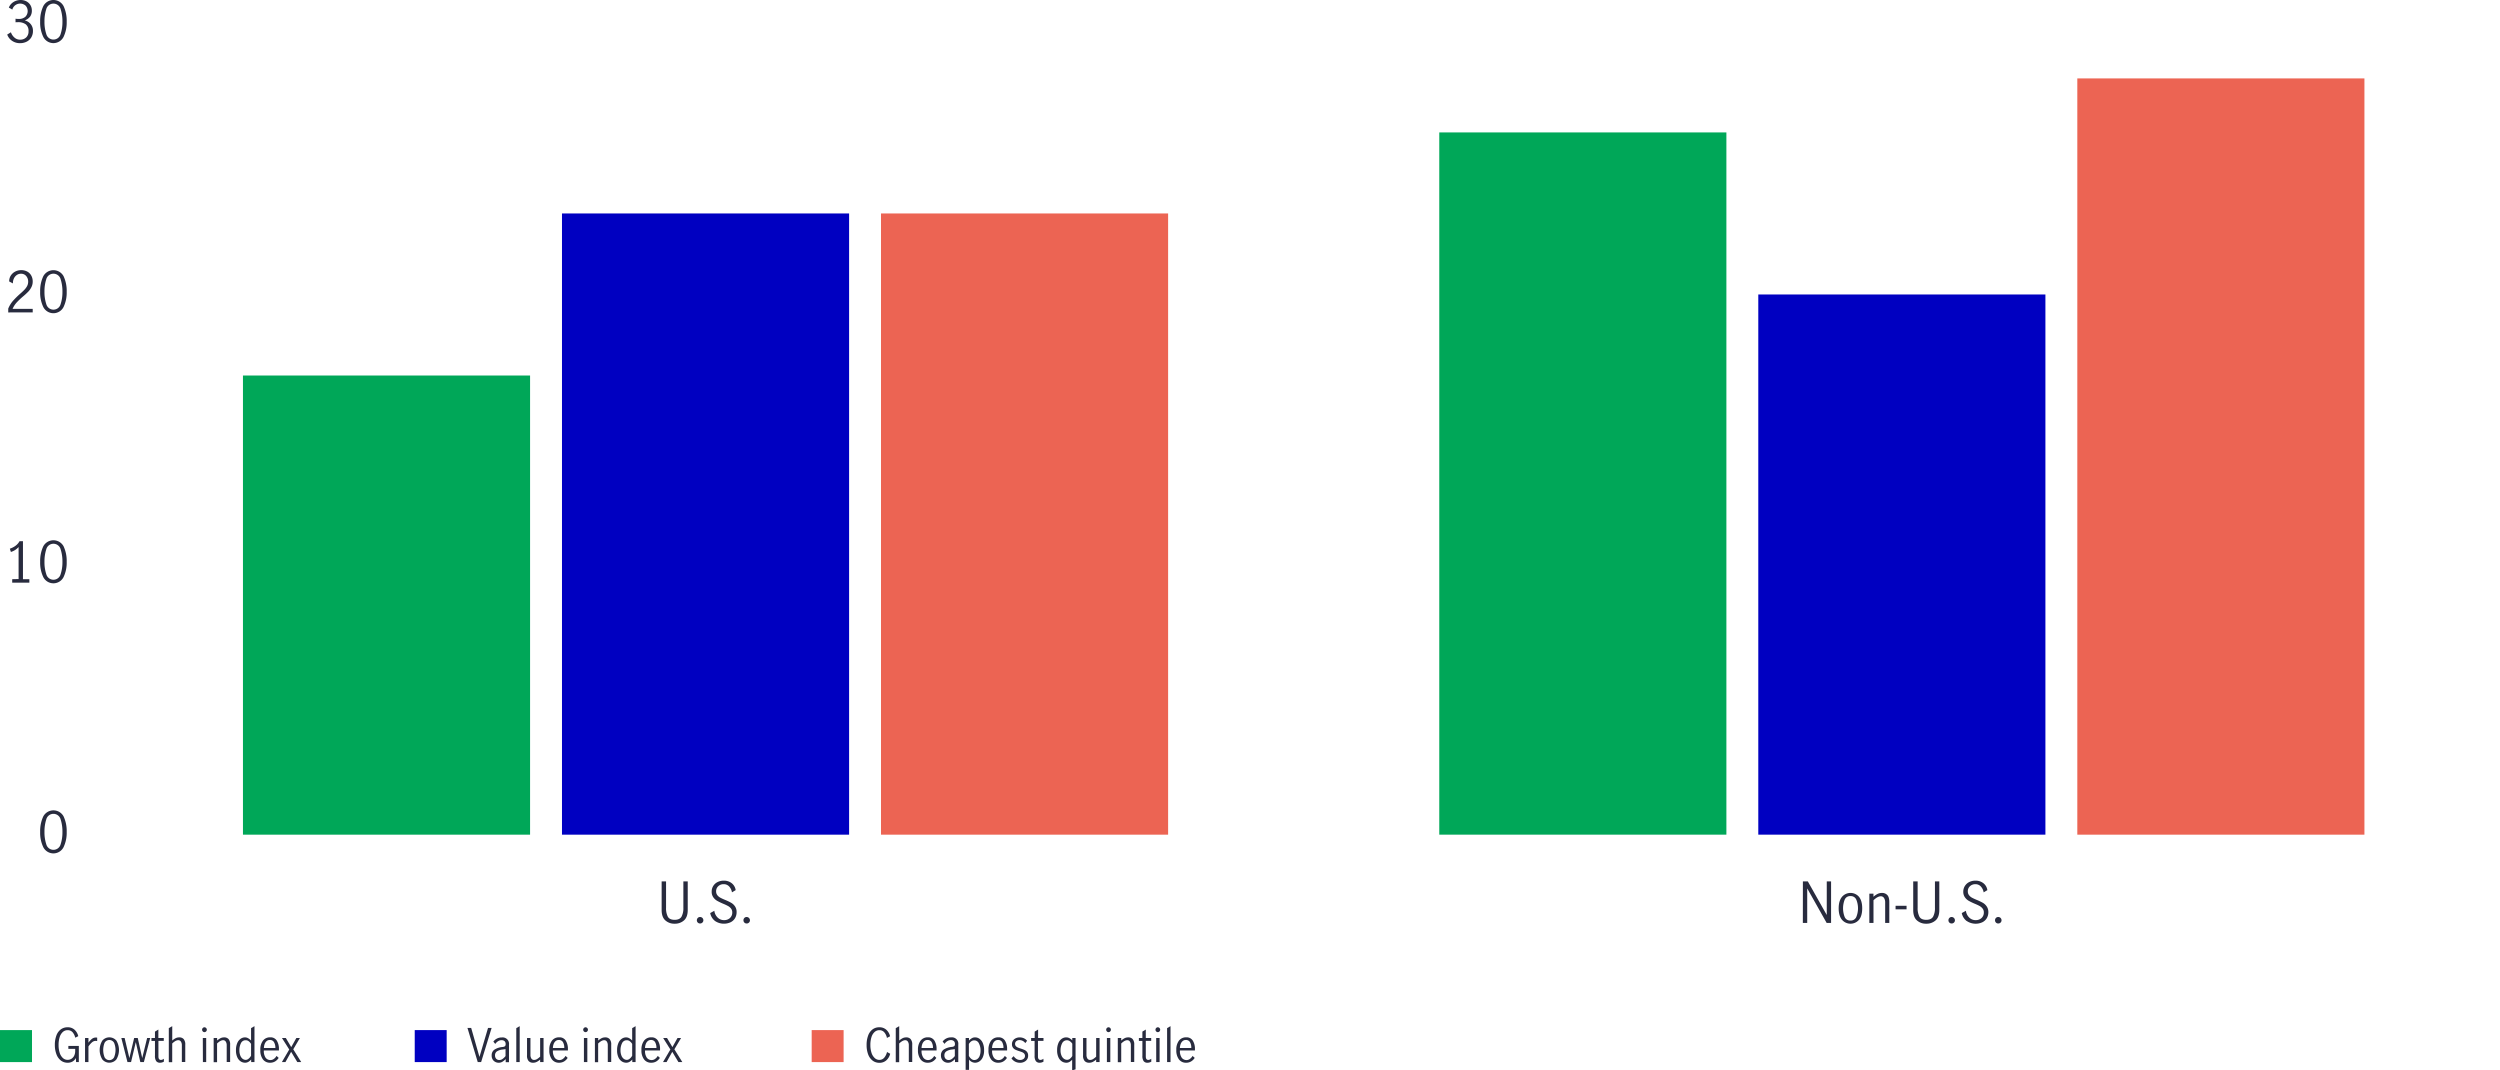 <svg id="Layer_1" data-name="Layer 1" xmlns="http://www.w3.org/2000/svg" viewBox="0 0 1517.85 649.85"><defs><style>.cls-1{fill:none;}.cls-2{fill:#282b3e;}.cls-3{fill:#ec6453;}.cls-4{fill:#0000c1;}.cls-5{fill:#00a758;}</style></defs><title>TL-34914-2020-estimated-earnings-growth-is-faster-among-cheaper-stocks-chart-1504-2</title><line class="cls-1" x1="65.2" y1="506.75" x2="1517.85" y2="506.75"/><path class="cls-2" d="M155.11,579.17a20.18,20.18,0,0,1-1.92-9.28,21,21,0,0,1,1.87-9.37,7,7,0,0,1,12.39,0,21.18,21.18,0,0,1,1.85,9.37,20.18,20.18,0,0,1-1.92,9.28,6.9,6.9,0,0,1-12.27,0Zm10.49-1.72a23.31,23.31,0,0,0,1.12-7.56,24.17,24.17,0,0,0-1.11-7.65,4.5,4.5,0,0,0-8.7,0,24.18,24.18,0,0,0-1.1,7.65,23.31,23.31,0,0,0,1.12,7.56,4.5,4.5,0,0,0,8.67,0Z" transform="translate(-128.81 -64.78)"/><path class="cls-2" d="M140.1,416.34V396.9a10.27,10.27,0,0,1-4.69,3l-.62-2a11.52,11.52,0,0,0,3.47-1.78,8.48,8.48,0,0,0,2.42-2.77h2.07v23.08h3.88v2.11H136.22v-2.11Z" transform="translate(-128.81 -64.78)"/><path class="cls-2" d="M155.11,415.19a20.21,20.21,0,0,1-1.92-9.28,21,21,0,0,1,1.87-9.37,7,7,0,0,1,12.39,0,21.18,21.18,0,0,1,1.85,9.37,20.21,20.21,0,0,1-1.92,9.28,6.9,6.9,0,0,1-12.27,0Zm10.49-1.72a23.31,23.31,0,0,0,1.12-7.56,24.17,24.17,0,0,0-1.11-7.65,4.5,4.5,0,0,0-8.7,0,24.18,24.18,0,0,0-1.1,7.65,23.31,23.31,0,0,0,1.12,7.56,4.5,4.5,0,0,0,8.67,0Z" transform="translate(-128.81 -64.78)"/><path class="cls-2" d="M136.61,247.53a51.09,51.09,0,0,1,4.3-4.28c1.16-1,2.07-1.87,2.72-2.55a9.84,9.84,0,0,0,1.64-2.24,5.62,5.62,0,0,0,.64-2.66,5.11,5.11,0,0,0-1.19-3.43,3.94,3.94,0,0,0-3.16-1.39,4.32,4.32,0,0,0-2.64.83,5.38,5.38,0,0,0-1.73,2.17,6.37,6.37,0,0,0-.53,2.88l-2.27-1.19a6.29,6.29,0,0,1,.91-3.47,6.93,6.93,0,0,1,2.64-2.48,7.73,7.73,0,0,1,3.76-.92,7.42,7.42,0,0,1,3.72.9,6,6,0,0,1,2.41,2.47,7.27,7.27,0,0,1,.84,3.5,7.55,7.55,0,0,1-.79,3.45,11.23,11.23,0,0,1-1.93,2.75,42.68,42.68,0,0,1-3.17,2.91,44.31,44.31,0,0,0-3.91,3.72,13.75,13.75,0,0,0-2.41,3.79h12.21v2.18H133.81v-2.31A17.21,17.21,0,0,1,136.61,247.53Z" transform="translate(-128.81 -64.78)"/><path class="cls-2" d="M155.11,251.21a20.22,20.22,0,0,1-1.92-9.29,21,21,0,0,1,1.87-9.36,7,7,0,0,1,12.39,0,21.13,21.13,0,0,1,1.85,9.36,20.22,20.22,0,0,1-1.92,9.29,6.9,6.9,0,0,1-12.27,0Zm10.49-1.72a23.33,23.33,0,0,0,1.12-7.57,24.26,24.26,0,0,0-1.11-7.65,4.51,4.51,0,0,0-8.7,0,24.27,24.27,0,0,0-1.1,7.65,23.33,23.33,0,0,0,1.12,7.57,4.5,4.5,0,0,0,8.67,0Z" transform="translate(-128.81 -64.78)"/><path class="cls-2" d="M136.19,89.6a7.67,7.67,0,0,1-3-3.84l2.25-1.39a7.22,7.22,0,0,0,2.16,3.23A5,5,0,0,0,141,88.86a5.16,5.16,0,0,0,3.72-1.36,4.87,4.87,0,0,0,1.41-3.68,5,5,0,0,0-1.7-4.28,7.72,7.72,0,0,0-4.76-1.29,10.62,10.62,0,0,0-1.43.07V76.14a11.39,11.39,0,0,0,1.84.14,5.88,5.88,0,0,0,4.11-1.3,4.93,4.93,0,0,0,.17-6.76A5,5,0,0,0,138,68a5,5,0,0,0-1.71,2.6l-2.11-1.22a6.91,6.91,0,0,1,2.75-3.33,8,8,0,0,1,4.46-1.26,7.27,7.27,0,0,1,3.48.83,6.16,6.16,0,0,1,2.42,2.3,6.33,6.33,0,0,1,.86,3.26,6.12,6.12,0,0,1-1,3.6,7.07,7.07,0,0,1-3.3,2.38,6.8,6.8,0,0,1,3.69,2.37,6.31,6.31,0,0,1,1.28,3.92,7.58,7.58,0,0,1-1,4,6.83,6.83,0,0,1-2.81,2.62,8.7,8.7,0,0,1-4,.92A8.36,8.36,0,0,1,136.19,89.6Z" transform="translate(-128.81 -64.78)"/><path class="cls-2" d="M155.11,87.22a20.15,20.15,0,0,1-1.92-9.28,21,21,0,0,1,1.87-9.36,6.95,6.95,0,0,1,12.39,0,21.13,21.13,0,0,1,1.85,9.36,20.15,20.15,0,0,1-1.92,9.28,6.9,6.9,0,0,1-12.27,0Zm10.49-1.71a23.33,23.33,0,0,0,1.12-7.57,24.17,24.17,0,0,0-1.11-7.65,4.51,4.51,0,0,0-8.7,0,24.18,24.18,0,0,0-1.1,7.65,23.33,23.33,0,0,0,1.12,7.57,4.5,4.5,0,0,0,8.67,0Z" transform="translate(-128.81 -64.78)"/><line class="cls-1" x1="65.2" y1="506.75" x2="65.2" y2="14.81"/><rect class="cls-3" x="534.89" y="129.6" width="174.32" height="377.16"/><rect class="cls-3" x="1261.22" y="47.61" width="174.32" height="459.15"/><rect class="cls-4" x="341.2" y="129.6" width="174.32" height="377.16"/><rect class="cls-4" x="1067.53" y="178.79" width="174.32" height="327.96"/><rect class="cls-5" x="147.51" y="227.99" width="174.32" height="278.77"/><rect class="cls-5" x="873.84" y="80.4" width="174.32" height="426.35"/><path class="cls-2" d="M1223.42,599.93h3l11.42,20.27h.07V599.93h2.62v25.2h-2.69l-11.73-20.84h-.07v20.84h-2.65Z" transform="translate(-128.81 -64.78)"/><path class="cls-2" d="M1247.14,623.19q-2-2.41-2-6.93t2-6.94a6.78,6.78,0,0,1,10.37,0q1.92,2.41,1.92,6.94t-1.92,6.93a6.78,6.78,0,0,1-10.37,0Zm8.73-1.73a13.92,13.92,0,0,0,0-10.41,3.58,3.58,0,0,0-3.55-2.21,3.54,3.54,0,0,0-3.55,2.2,14.5,14.5,0,0,0,0,10.43,3.54,3.54,0,0,0,3.55,2.2A3.58,3.58,0,0,0,1255.87,621.46Z" transform="translate(-128.81 -64.78)"/><path class="cls-2" d="M1266.26,607.38v1.87a12,12,0,0,1,2.43-1.7,5.85,5.85,0,0,1,2.74-.64,4.29,4.29,0,0,1,3.21,1.27c.83.85,1.24,2.27,1.24,4.27v12.68h-2.51V612.51a4.63,4.63,0,0,0-.67-2.48,2.2,2.2,0,0,0-2-1.08q-1.9,0-4.42,2.41v13.77h-2.52V607.38Z" transform="translate(-128.81 -64.78)"/><path class="cls-2" d="M1279.69,614.72h6.67v2.15h-6.67Z" transform="translate(-128.81 -64.78)"/><path class="cls-2" d="M1292.66,623.6q-2.27-2-2.26-6.32V599.93h2.69v16a11.06,11.06,0,0,0,1.07,5.4c.71,1.28,2.09,1.91,4.13,1.91s3.43-.64,4.18-1.92a10.74,10.74,0,0,0,1.12-5.39v-16h2.65v17.35c0,2.87-.75,5-2.27,6.32a8.28,8.28,0,0,1-5.68,2A8.15,8.15,0,0,1,1292.66,623.6Z" transform="translate(-128.81 -64.78)"/><path class="cls-2" d="M1312.35,624.91a1.86,1.86,0,0,1-.56-1.38,2,2,0,0,1,.56-1.43,1.84,1.84,0,0,1,1.37-.57,2,2,0,0,1,2,2,1.84,1.84,0,0,1-.58,1.38,2,2,0,0,1-1.43.56A1.87,1.87,0,0,1,1312.35,624.91Z" transform="translate(-128.81 -64.78)"/><path class="cls-2" d="M1322.8,623.94a8,8,0,0,1-2.92-4.8l2.51-1.39a6.85,6.85,0,0,0,2,4.1,5.46,5.46,0,0,0,3.92,1.58,5.14,5.14,0,0,0,3.55-1.26,4.41,4.41,0,0,0,1.41-3.47,3.64,3.64,0,0,0-.75-2.31,6.23,6.23,0,0,0-1.85-1.56c-.74-.41-1.73-.87-3-1.4a35.76,35.76,0,0,1-3.57-1.73,7.31,7.31,0,0,1-2.31-2.13,5.72,5.72,0,0,1-1-3.38,6.41,6.41,0,0,1,1-3.53,6.48,6.48,0,0,1,2.65-2.37,8.33,8.33,0,0,1,3.72-.83A7.62,7.62,0,0,1,1333,601a6.44,6.44,0,0,1,2.41,4.22l-2.24,1.35a7,7,0,0,0-1.72-3.58,4.37,4.37,0,0,0-3.31-1.38,4.63,4.63,0,0,0-3.29,1.23,4.07,4.07,0,0,0-1.3,3.12,3.65,3.65,0,0,0,.73,2.31,5.51,5.51,0,0,0,1.83,1.55c.74.4,1.73.86,3,1.38a34.6,34.6,0,0,1,3.6,1.73,7,7,0,0,1,2.31,2.18,6,6,0,0,1,1,3.47,7.12,7.12,0,0,1-.94,3.64,6.43,6.43,0,0,1-2.69,2.49,9.69,9.69,0,0,1-9.5-.76Z" transform="translate(-128.81 -64.78)"/><path class="cls-2" d="M1340.63,624.91a1.89,1.89,0,0,1-.56-1.38,2,2,0,0,1,.56-1.43,1.88,1.88,0,0,1,1.38-.57,2,2,0,0,1,1.43.57,2,2,0,0,1,.58,1.43,1.87,1.87,0,0,1-.58,1.38,2,2,0,0,1-1.43.56A1.91,1.91,0,0,1,1340.63,624.91Z" transform="translate(-128.81 -64.78)"/><path class="cls-2" d="M532.78,623.6q-2.26-2-2.26-6.32V599.93h2.68v16a11.17,11.17,0,0,0,1.07,5.4c.72,1.28,2.09,1.91,4.13,1.91s3.44-.64,4.19-1.92a10.85,10.85,0,0,0,1.12-5.39v-16h2.65v17.35q0,4.31-2.28,6.32a8.26,8.26,0,0,1-5.68,2A8.13,8.13,0,0,1,532.78,623.6Z" transform="translate(-128.81 -64.78)"/><path class="cls-2" d="M552.46,624.91a1.89,1.89,0,0,1-.56-1.38,2,2,0,0,1,.56-1.43,1.88,1.88,0,0,1,1.38-.57,2,2,0,0,1,1.43.57,2,2,0,0,1,.58,1.43,1.87,1.87,0,0,1-.58,1.38,2,2,0,0,1-1.43.56A1.91,1.91,0,0,1,552.46,624.91Z" transform="translate(-128.81 -64.78)"/><path class="cls-2" d="M562.92,623.94a8,8,0,0,1-2.93-4.8l2.52-1.39a6.8,6.8,0,0,0,2,4.1,5.44,5.44,0,0,0,3.91,1.58,5.12,5.12,0,0,0,3.55-1.26,4.41,4.41,0,0,0,1.42-3.47,3.64,3.64,0,0,0-.75-2.31,6.15,6.15,0,0,0-1.86-1.56,31.32,31.32,0,0,0-3-1.4,35.76,35.76,0,0,1-3.57-1.73,7.1,7.1,0,0,1-2.31-2.13,5.65,5.65,0,0,1-1-3.38,6.37,6.37,0,0,1,3.63-5.9,8.33,8.33,0,0,1,3.72-.83,7.57,7.57,0,0,1,4.79,1.53,6.46,6.46,0,0,1,2.42,4.22l-2.25,1.35a6.87,6.87,0,0,0-1.71-3.58,4.39,4.39,0,0,0-3.32-1.38,4.61,4.61,0,0,0-3.28,1.23,4.08,4.08,0,0,0-1.31,3.12,3.65,3.65,0,0,0,.73,2.31,5.54,5.54,0,0,0,1.84,1.55c.73.4,1.73.86,3,1.38a33.92,33.92,0,0,1,3.61,1.73,7.14,7.14,0,0,1,2.31,2.18,6,6,0,0,1,.95,3.47,7.12,7.12,0,0,1-.93,3.64,6.49,6.49,0,0,1-2.69,2.49,9.69,9.69,0,0,1-9.5-.76Z" transform="translate(-128.81 -64.78)"/><path class="cls-2" d="M580.75,624.91a1.89,1.89,0,0,1-.56-1.38,2,2,0,0,1,.56-1.43,1.85,1.85,0,0,1,1.38-.57,2,2,0,0,1,2,2,1.84,1.84,0,0,1-.58,1.38,2,2,0,0,1-1.42.56A1.88,1.88,0,0,1,580.75,624.91Z" transform="translate(-128.81 -64.78)"/><path class="cls-5" d="M148.24,709.62H128.81V690.19h19.43Z" transform="translate(-128.81 -64.78)"/><path class="cls-2" d="M165.81,708.7a8.5,8.5,0,0,1-2.7-3.74,15.68,15.68,0,0,1-1-5.7,15.88,15.88,0,0,1,.94-5.78,8,8,0,0,1,2.67-3.71,6.77,6.77,0,0,1,4.15-1.29,6.08,6.08,0,0,1,4.17,1.46,7.64,7.64,0,0,1,2.29,3.94l-1.84.93a7.46,7.46,0,0,0-1.6-3.29,3.85,3.85,0,0,0-3.05-1.28,4.23,4.23,0,0,0-2.86,1.07,6.94,6.94,0,0,0-1.92,3.09,15.53,15.53,0,0,0-.68,4.86,15.11,15.11,0,0,0,.68,4.75,7.21,7.21,0,0,0,1.92,3.13,4.13,4.13,0,0,0,2.86,1.11,4.41,4.41,0,0,0,2.39-.67,4.53,4.53,0,0,0,1.64-1.89,6.39,6.39,0,0,0,.59-2.79v-1.32h-4.15v-1.76h6.36v9.8H175l-.14-2.49a4.78,4.78,0,0,1-2,2.14,5.9,5.9,0,0,1-3,.74A6.66,6.66,0,0,1,165.81,708.7Z" transform="translate(-128.81 -64.78)"/><path class="cls-2" d="M182.51,695v2.86a10.76,10.76,0,0,1,2.16-2.38,3.89,3.89,0,0,1,2.41-.78,3.08,3.08,0,0,1,.73.08v2.07a5.33,5.33,0,0,0-.93-.11,3.39,3.39,0,0,0-2.07.77,12,12,0,0,0-2.3,2.62v9.49h-2.07V695Z" transform="translate(-128.81 -64.78)"/><path class="cls-2" d="M190.93,708a10.93,10.93,0,0,1,0-11.42,5.58,5.58,0,0,1,8.54,0,11.11,11.11,0,0,1,0,11.42,5.58,5.58,0,0,1-8.54,0Zm7.19-1.42a11.48,11.48,0,0,0,0-8.57,3.27,3.27,0,0,0-5.85,0,12,12,0,0,0,0,8.6,3.26,3.26,0,0,0,5.85,0Z" transform="translate(-128.81 -64.78)"/><path class="cls-2" d="M202.48,695h2l2.88,12.18h0L210.26,695h2.19l2.71,12.16h0L218.13,695H220l-3.84,14.62H214l-2.71-12h-.06l-2.85,12H206.2Z" transform="translate(-128.81 -64.78)"/><path class="cls-2" d="M223.63,709a5.53,5.53,0,0,1-.74-3.24v-9h-2.13V695h2.13v-3.89l2.07-1.26V695h3.28v1.74H225v9.44c0,1.42.51,2.12,1.54,2.12a3,3,0,0,0,1.77-.72l0,1.76A4.44,4.44,0,0,1,226,710,2.77,2.77,0,0,1,223.63,709Z" transform="translate(-128.81 -64.78)"/><path class="cls-2" d="M233.39,687.81v8.73a10.52,10.52,0,0,1,2-1.4,4.86,4.86,0,0,1,2.26-.53,3.52,3.52,0,0,1,2.64,1,5,5,0,0,1,1,3.52v10.44h-2.07V699.23a3.89,3.89,0,0,0-.54-2,1.83,1.83,0,0,0-1.67-.9c-1.05,0-2.26.67-3.64,2v11.34h-2.07V689Z" transform="translate(-128.81 -64.78)"/><path class="cls-2" d="M251.94,691a1.47,1.47,0,0,1,0-2.08,1.4,1.4,0,0,1,1-.44,1.46,1.46,0,0,1,1,.44,1.45,1.45,0,0,1,0,2.08,1.43,1.43,0,0,1-1,.45A1.37,1.37,0,0,1,251.94,691Zm0,4H254v14.62H252Z" transform="translate(-128.81 -64.78)"/><path class="cls-2" d="M260.63,695v1.54a10.85,10.85,0,0,1,2-1.4,4.92,4.92,0,0,1,2.26-.53,3.52,3.52,0,0,1,2.64,1,4.9,4.9,0,0,1,1,3.52v10.44h-2.08V699.23a3.89,3.89,0,0,0-.54-2,1.83,1.83,0,0,0-1.67-.9c-1,0-2.26.67-3.64,2v11.34h-2.07V695Z" transform="translate(-128.81 -64.78)"/><path class="cls-2" d="M275.05,709.27a5.66,5.66,0,0,1-2.11-2.44,9.75,9.75,0,0,1-.86-4.41,10.45,10.45,0,0,1,.82-4.42,5.9,5.9,0,0,1,2.07-2.58,4.71,4.71,0,0,1,2.57-.81,3.84,3.84,0,0,1,1.92.52,8.54,8.54,0,0,1,1.78,1.39V689l2.07-1.2v21.81h-2v-1.57a7.07,7.07,0,0,1-1.76,1.47,4,4,0,0,1-2,.49A5,5,0,0,1,275.05,709.27Zm4.8-1.81a5.74,5.74,0,0,0,1.39-1.73v-7.14a5.65,5.65,0,0,0-1.4-1.61,2.94,2.94,0,0,0-1.85-.63,3.09,3.09,0,0,0-2.9,1.8,9.31,9.31,0,0,0-.93,4.3,8.32,8.32,0,0,0,.54,3.18,4.52,4.52,0,0,0,1.43,2,3.1,3.1,0,0,0,1.86.64A2.77,2.77,0,0,0,279.85,707.46Z" transform="translate(-128.81 -64.78)"/><path class="cls-2" d="M288.46,708a9,9,0,0,1-1.59-5.76,8.75,8.75,0,0,1,1.61-5.66,5.34,5.34,0,0,1,4.38-2,4.42,4.42,0,0,1,4,2,9.41,9.41,0,0,1,1.3,5.27c0,.3,0,.54,0,.7H289a7.09,7.09,0,0,0,1.07,4.4,3.57,3.57,0,0,0,3,1.43,3.4,3.4,0,0,0,2.06-.72,5.62,5.62,0,0,0,1.58-1.8l1.29,1.2a6.47,6.47,0,0,1-2.13,2.13,5.72,5.72,0,0,1-3.05.81A5.25,5.25,0,0,1,288.46,708Zm6.75-10.41a2.74,2.74,0,0,0-2.55-1.4,2.92,2.92,0,0,0-2,.71,4.28,4.28,0,0,0-1.2,1.84,7.55,7.55,0,0,0-.42,2.32H296A6.73,6.73,0,0,0,295.21,697.61Z" transform="translate(-128.81 -64.78)"/><path class="cls-2" d="M306.86,701.86l4.84,7.76h-2.38l-3.72-6.19h-.06l-3.44,6.19h-2.16l4.48-7.64L300,695h2.35l3.25,5.49h.05l3.08-5.49h2.16Z" transform="translate(-128.81 -64.78)"/><path class="cls-4" d="M400,709.62H380.61V690.19H400Z" transform="translate(-128.81 -64.78)"/><path class="cls-2" d="M412.62,688.87h2.26l5,17.53h.06l5.18-17.53h2.18l-6.38,20.75h-2.05Z" transform="translate(-128.81 -64.78)"/><path class="cls-2" d="M429.46,709.48A4,4,0,0,1,427.9,708a4.56,4.56,0,0,1-.58-2.36,4.15,4.15,0,0,1,1.56-3.5,10.74,10.74,0,0,1,4.93-1.68,3.21,3.21,0,0,0,1.6-.49,1.77,1.77,0,0,0,.39-1.33,2.18,2.18,0,0,0-.67-1.74,2.69,2.69,0,0,0-1.82-.59,3.84,3.84,0,0,0-2.14.65,5.71,5.71,0,0,0-1.67,1.65l-1.15-1.43a6.22,6.22,0,0,1,5.15-2.52,3.89,3.89,0,0,1,4.34,4.4v10.61h-2V707.8a10,10,0,0,1-2.06,1.65,4.18,4.18,0,0,1-2.17.56A4.24,4.24,0,0,1,429.46,709.48Zm4.53-1.81a7.7,7.7,0,0,0,1.75-1.72v-4.2h-.05l-1.79.25a7.59,7.59,0,0,0-3.46,1.17,2.8,2.8,0,0,0-1.08,2.36,2.93,2.93,0,0,0,.71,2.06,2.59,2.59,0,0,0,2,.77A3.31,3.31,0,0,0,434,707.67Z" transform="translate(-128.81 -64.78)"/><path class="cls-2" d="M442.27,689l2.07-1.2v21.81h-2.07Z" transform="translate(-128.81 -64.78)"/><path class="cls-2" d="M449.79,709a4.84,4.84,0,0,1-1-3.48V695h2.08v10.42a3.84,3.84,0,0,0,.54,2,1.86,1.86,0,0,0,1.7.89,3.44,3.44,0,0,0,1.83-.57,12,12,0,0,0,1.81-1.42V695h2.07v14.62h-2.07v-1.51a10.84,10.84,0,0,1-2.05,1.38,4.77,4.77,0,0,1-2.24.52A3.52,3.52,0,0,1,449.79,709Z" transform="translate(-128.81 -64.78)"/><path class="cls-2" d="M463.91,708a9,9,0,0,1-1.59-5.76,8.75,8.75,0,0,1,1.61-5.66,5.34,5.34,0,0,1,4.38-2,4.42,4.42,0,0,1,4,2,9.41,9.41,0,0,1,1.3,5.27,6.16,6.16,0,0,1,0,.7h-9.1a7,7,0,0,0,1.08,4.4,3.56,3.56,0,0,0,3,1.43,3.37,3.37,0,0,0,2-.72,5.64,5.64,0,0,0,1.59-1.8l1.28,1.2a6.44,6.44,0,0,1-2.12,2.13,5.73,5.73,0,0,1-3.06.81A5.23,5.23,0,0,1,463.91,708Zm6.75-10.41a2.74,2.74,0,0,0-2.55-1.4,2.9,2.9,0,0,0-2,.71,4.28,4.28,0,0,0-1.2,1.84,7.55,7.55,0,0,0-.42,2.32h6.91A6.63,6.63,0,0,0,470.66,697.61Z" transform="translate(-128.81 -64.78)"/><path class="cls-2" d="M483.33,691a1.45,1.45,0,0,1,0-2.08,1.4,1.4,0,0,1,1-.44,1.46,1.46,0,0,1,1,.44,1.45,1.45,0,0,1,0,2.08,1.43,1.43,0,0,1-1,.45A1.37,1.37,0,0,1,483.33,691Zm0,4h2.07v14.62h-2.07Z" transform="translate(-128.81 -64.78)"/><path class="cls-2" d="M492,695v1.54a10.85,10.85,0,0,1,2-1.4,4.92,4.92,0,0,1,2.26-.53,3.52,3.52,0,0,1,2.64,1,4.9,4.9,0,0,1,1,3.52v10.44h-2.08V699.23a3.89,3.89,0,0,0-.54-2,1.83,1.83,0,0,0-1.67-.9c-1,0-2.26.67-3.64,2v11.34H490V695Z" transform="translate(-128.81 -64.78)"/><path class="cls-2" d="M506.44,709.27a5.66,5.66,0,0,1-2.11-2.44,9.75,9.75,0,0,1-.86-4.41,10.45,10.45,0,0,1,.82-4.42,5.9,5.9,0,0,1,2.07-2.58,4.71,4.71,0,0,1,2.57-.81,3.84,3.84,0,0,1,1.92.52,8.54,8.54,0,0,1,1.78,1.39V689l2.07-1.2v21.81h-2v-1.57a7.07,7.07,0,0,1-1.76,1.47,4,4,0,0,1-2,.49A5,5,0,0,1,506.44,709.27Zm4.8-1.81a5.74,5.74,0,0,0,1.39-1.73v-7.14a5.65,5.65,0,0,0-1.4-1.61,2.94,2.94,0,0,0-1.85-.63,3.09,3.09,0,0,0-2.9,1.8,9.31,9.31,0,0,0-.93,4.3,8.32,8.32,0,0,0,.54,3.18,4.52,4.52,0,0,0,1.43,2,3.1,3.1,0,0,0,1.86.64A2.77,2.77,0,0,0,511.24,707.46Z" transform="translate(-128.81 -64.78)"/><path class="cls-2" d="M519.85,708a9,9,0,0,1-1.59-5.76,8.75,8.75,0,0,1,1.61-5.66,5.34,5.34,0,0,1,4.38-2,4.42,4.42,0,0,1,4,2,9.41,9.41,0,0,1,1.3,5.27c0,.3,0,.54,0,.7h-9.1a7.09,7.09,0,0,0,1.07,4.4,3.57,3.57,0,0,0,3,1.43,3.4,3.4,0,0,0,2.06-.72,5.62,5.62,0,0,0,1.58-1.8l1.29,1.2a6.57,6.57,0,0,1-2.13,2.13,5.72,5.72,0,0,1-3.05.81A5.25,5.25,0,0,1,519.85,708Zm6.75-10.41a2.74,2.74,0,0,0-2.55-1.4,2.9,2.9,0,0,0-2,.71,4.28,4.28,0,0,0-1.2,1.84,7.55,7.55,0,0,0-.42,2.32h6.92A6.73,6.73,0,0,0,526.6,697.61Z" transform="translate(-128.81 -64.78)"/><path class="cls-2" d="M538.25,701.86l4.84,7.76h-2.38L537,703.43h-.06l-3.44,6.19h-2.16l4.48-7.64-4.39-7h2.35l3.25,5.49h.05l3.08-5.49h2.16Z" transform="translate(-128.81 -64.78)"/><path class="cls-3" d="M641,709.62H621.61V690.19H641Z" transform="translate(-128.81 -64.78)"/><path class="cls-2" d="M658.61,708.72a8.36,8.36,0,0,1-2.7-3.75,15.74,15.74,0,0,1-.95-5.71,16,16,0,0,1,.94-5.77,8.07,8.07,0,0,1,2.67-3.72,6.72,6.72,0,0,1,4.12-1.29,6.15,6.15,0,0,1,4.2,1.47,7.65,7.65,0,0,1,2.32,4l-1.9,1a7.44,7.44,0,0,0-1.6-3.39,3.8,3.8,0,0,0-3-1.32,4.25,4.25,0,0,0-2.86,1.07,6.94,6.94,0,0,0-1.92,3.09,15.53,15.53,0,0,0-.68,4.86,15,15,0,0,0,.68,4.7,7.33,7.33,0,0,0,1.94,3.18,4.08,4.08,0,0,0,2.84,1.14,3.77,3.77,0,0,0,3-1.39,8.18,8.18,0,0,0,1.64-3.4l1.93,1.06a7.77,7.77,0,0,1-2.34,4,6.16,6.16,0,0,1-4.24,1.5A6.6,6.6,0,0,1,658.61,708.72Z" transform="translate(-128.81 -64.78)"/><path class="cls-2" d="M674.76,687.81v8.73a10.52,10.52,0,0,1,2-1.4,4.85,4.85,0,0,1,2.25-.53,3.54,3.54,0,0,1,2.65,1,5,5,0,0,1,1,3.52v10.44h-2.07V699.23a3.8,3.8,0,0,0-.55-2,1.81,1.81,0,0,0-1.66-.9c-1,0-2.26.67-3.64,2v11.34h-2.08V689Z" transform="translate(-128.81 -64.78)"/><path class="cls-2" d="M687.75,708a9,9,0,0,1-1.6-5.76,8.81,8.81,0,0,1,1.61-5.66,5.37,5.37,0,0,1,4.38-2,4.43,4.43,0,0,1,4,2,9.49,9.49,0,0,1,1.3,5.27,6.16,6.16,0,0,1,0,.7h-9.1a7,7,0,0,0,1.08,4.4,3.54,3.54,0,0,0,2.95,1.43,3.38,3.38,0,0,0,2.06-.72,5.62,5.62,0,0,0,1.58-1.8l1.29,1.2a6.38,6.38,0,0,1-2.13,2.13,5.7,5.7,0,0,1-3.05.81A5.22,5.22,0,0,1,687.75,708Zm6.75-10.41a2.75,2.75,0,0,0-2.55-1.4,2.88,2.88,0,0,0-2,.71,4.39,4.39,0,0,0-1.21,1.84,7.55,7.55,0,0,0-.42,2.32h6.92A6.63,6.63,0,0,0,694.5,697.61Z" transform="translate(-128.81 -64.78)"/><path class="cls-2" d="M702.24,709.48a4,4,0,0,1-1.56-1.53,4.56,4.56,0,0,1-.58-2.36,4.15,4.15,0,0,1,1.56-3.5,10.74,10.74,0,0,1,4.93-1.68,3.21,3.21,0,0,0,1.6-.49,1.77,1.77,0,0,0,.39-1.33,2.18,2.18,0,0,0-.67-1.74,2.69,2.69,0,0,0-1.82-.59,3.84,3.84,0,0,0-2.14.65,5.71,5.71,0,0,0-1.67,1.65l-1.15-1.43a6.22,6.22,0,0,1,5.15-2.52,3.89,3.89,0,0,1,4.34,4.4v10.61h-2V707.8a10,10,0,0,1-2.06,1.65,4.18,4.18,0,0,1-2.17.56A4.24,4.24,0,0,1,702.24,709.48Zm4.53-1.81a7.7,7.7,0,0,0,1.75-1.72v-4.2h0l-1.79.25a7.59,7.59,0,0,0-3.46,1.17,2.8,2.8,0,0,0-1.08,2.36,2.93,2.93,0,0,0,.71,2.06,2.59,2.59,0,0,0,2,.77A3.31,3.31,0,0,0,706.77,707.67Z" transform="translate(-128.81 -64.78)"/><path class="cls-2" d="M717.12,695v1.52a7.92,7.92,0,0,1,1.74-1.4,3.77,3.77,0,0,1,2-.51,4.65,4.65,0,0,1,2.56.81,6.05,6.05,0,0,1,2.06,2.57,10.53,10.53,0,0,1,.81,4.43,9.75,9.75,0,0,1-.86,4.41,5.71,5.71,0,0,1-2.1,2.44,4.92,4.92,0,0,1-2.53.74,4.64,4.64,0,0,1-3.64-1.93v6.24h-2.07V695Zm5,12.8a4,4,0,0,0,1.44-1.86,8.56,8.56,0,0,0,.58-3.4,9.08,9.08,0,0,0-1-4.29,3.09,3.09,0,0,0-2.87-1.82,3,3,0,0,0-1.82.62,5.06,5.06,0,0,0-1.4,1.57v7.22a5.62,5.62,0,0,0,1.39,1.76,2.75,2.75,0,0,0,1.83.76A3.35,3.35,0,0,0,722.16,707.8Z" transform="translate(-128.81 -64.78)"/><path class="cls-2" d="M730.56,708a9,9,0,0,1-1.6-5.76,8.81,8.81,0,0,1,1.61-5.66,5.38,5.38,0,0,1,4.39-2,4.42,4.42,0,0,1,4,2,9.41,9.41,0,0,1,1.3,5.27,6.16,6.16,0,0,1,0,.7h-9.1a7,7,0,0,0,1.08,4.4,3.55,3.55,0,0,0,3,1.43,3.38,3.38,0,0,0,2.06-.72,5.5,5.5,0,0,0,1.58-1.8l1.29,1.2a6.38,6.38,0,0,1-2.13,2.13,5.67,5.67,0,0,1-3,.81A5.22,5.22,0,0,1,730.56,708Zm6.75-10.41a2.74,2.74,0,0,0-2.55-1.4,2.88,2.88,0,0,0-2,.71,4.28,4.28,0,0,0-1.2,1.84,7,7,0,0,0-.42,2.32h6.91A6.63,6.63,0,0,0,737.31,697.61Z" transform="translate(-128.81 -64.78)"/><path class="cls-2" d="M745.15,709.35a5.84,5.84,0,0,1-2.24-2l1.34-1.34a5.61,5.61,0,0,0,1.68,1.68,4,4,0,0,0,2.21.64,3.37,3.37,0,0,0,2.12-.66,2.18,2.18,0,0,0,.85-1.83,2,2,0,0,0-.46-1.35,3.39,3.39,0,0,0-1.15-.84c-.46-.2-1.08-.42-1.86-.67a18.59,18.59,0,0,1-2.31-.87,4,4,0,0,1-1.5-1.23,3.43,3.43,0,0,1-.61-2.13,3.76,3.76,0,0,1,1.34-3,5.17,5.17,0,0,1,3.39-1.12,6,6,0,0,1,2.5.53,5.21,5.21,0,0,1,1.95,1.52l-1.09,1.42a4.38,4.38,0,0,0-3.42-1.84,3.08,3.08,0,0,0-2,.61,2.06,2.06,0,0,0-.78,1.71,1.91,1.91,0,0,0,.46,1.33,3.37,3.37,0,0,0,1.15.83,18.15,18.15,0,0,0,1.86.67,21.14,21.14,0,0,1,2.34.89,4,4,0,0,1,1.5,1.24,3.42,3.42,0,0,1,.61,2.12,3.94,3.94,0,0,1-1.41,3.18,5.35,5.35,0,0,1-3.6,1.19A6.41,6.41,0,0,1,745.15,709.35Z" transform="translate(-128.81 -64.78)"/><path class="cls-2" d="M757.71,709a5.44,5.44,0,0,1-.75-3.24v-9h-2.12V695H757v-3.89l2.08-1.26V695h3.27v1.74H759v9.44c0,1.42.51,2.12,1.54,2.12a3,3,0,0,0,1.76-.72l.06,1.76a4.47,4.47,0,0,1-2.33.67A2.75,2.75,0,0,1,757.71,709Z" transform="translate(-128.81 -64.78)"/><path class="cls-2" d="M778.12,709.52a3.82,3.82,0,0,1-2,.49,5,5,0,0,1-2.52-.74,5.66,5.66,0,0,1-2.11-2.44,9.75,9.75,0,0,1-.86-4.41,10.61,10.61,0,0,1,.81-4.42,6,6,0,0,1,2.08-2.58,4.69,4.69,0,0,1,2.57-.81,4.16,4.16,0,0,1,2,.49,7.37,7.37,0,0,1,1.74,1.36V695h2v19l-2.07.67v-6.52A7.58,7.58,0,0,1,778.12,709.52Zm.35-2a5.63,5.63,0,0,0,1.37-1.61v-7.47a5.46,5.46,0,0,0-1.42-1.49,3.19,3.19,0,0,0-4.71,1.19,9.09,9.09,0,0,0-1,4.36,7.78,7.78,0,0,0,.59,3.2,4.4,4.4,0,0,0,1.5,1.92,3.27,3.27,0,0,0,1.83.62A2.8,2.8,0,0,0,778.47,707.56Z" transform="translate(-128.81 -64.78)"/><path class="cls-2" d="M787.38,709a4.89,4.89,0,0,1-1-3.48V695h2.07v10.42a3.85,3.85,0,0,0,.55,2,1.85,1.85,0,0,0,1.69.89,3.44,3.44,0,0,0,1.84-.57,11.89,11.89,0,0,0,1.8-1.42V695h2.08v14.62h-2.08v-1.51a10.79,10.79,0,0,1-2,1.38A4.77,4.77,0,0,1,790,710,3.56,3.56,0,0,1,787.38,709Z" transform="translate(-128.81 -64.78)"/><path class="cls-2" d="M800.85,691a1.47,1.47,0,0,1,0-2.08,1.4,1.4,0,0,1,1-.44,1.45,1.45,0,0,1,1,.44,1.49,1.49,0,0,1-1,2.53A1.37,1.37,0,0,1,800.85,691Zm0,4h2.07v14.62h-2.07Z" transform="translate(-128.81 -64.78)"/><path class="cls-2" d="M809.55,695v1.54a10.52,10.52,0,0,1,2-1.4,4.85,4.85,0,0,1,2.25-.53,3.54,3.54,0,0,1,2.65,1,5,5,0,0,1,1,3.52v10.44H815.4V699.23a3.8,3.8,0,0,0-.55-2,1.81,1.81,0,0,0-1.66-.9c-1.05,0-2.26.67-3.64,2v11.34h-2.08V695Z" transform="translate(-128.81 -64.78)"/><path class="cls-2" d="M823.14,709a5.45,5.45,0,0,1-.74-3.24v-9h-2.13V695h2.13v-3.89l2.07-1.26V695h3.28v1.74h-3.28v9.44c0,1.42.51,2.12,1.54,2.12a3,3,0,0,0,1.76-.72l.06,1.76a4.44,4.44,0,0,1-2.32.67A2.76,2.76,0,0,1,823.14,709Z" transform="translate(-128.81 -64.78)"/><path class="cls-2" d="M830.78,691a1.47,1.47,0,0,1,0-2.08,1.41,1.41,0,0,1,1-.44,1.44,1.44,0,0,1,1,.44,1.49,1.49,0,0,1-1,2.53A1.38,1.38,0,0,1,830.78,691Zm0,4h2.07v14.62H830.8Z" transform="translate(-128.81 -64.78)"/><path class="cls-2" d="M837.4,689l2.08-1.2v21.81H837.4Z" transform="translate(-128.81 -64.78)"/><path class="cls-2" d="M844.6,708a9,9,0,0,1-1.6-5.76,8.81,8.81,0,0,1,1.61-5.66,5.38,5.38,0,0,1,4.39-2,4.42,4.42,0,0,1,4,2,9.41,9.41,0,0,1,1.3,5.27,6.16,6.16,0,0,1,0,.7h-9.1a7,7,0,0,0,1.08,4.4,3.55,3.55,0,0,0,2.95,1.43,3.38,3.38,0,0,0,2.06-.72,5.5,5.5,0,0,0,1.58-1.8l1.29,1.2A6.38,6.38,0,0,1,852,709.2a5.67,5.67,0,0,1-3.05.81A5.22,5.22,0,0,1,844.6,708Zm6.75-10.41a2.74,2.74,0,0,0-2.55-1.4,2.88,2.88,0,0,0-2,.71,4.28,4.28,0,0,0-1.2,1.84,7.27,7.27,0,0,0-.42,2.32h6.91A6.63,6.63,0,0,0,851.35,697.61Z" transform="translate(-128.81 -64.78)"/></svg>